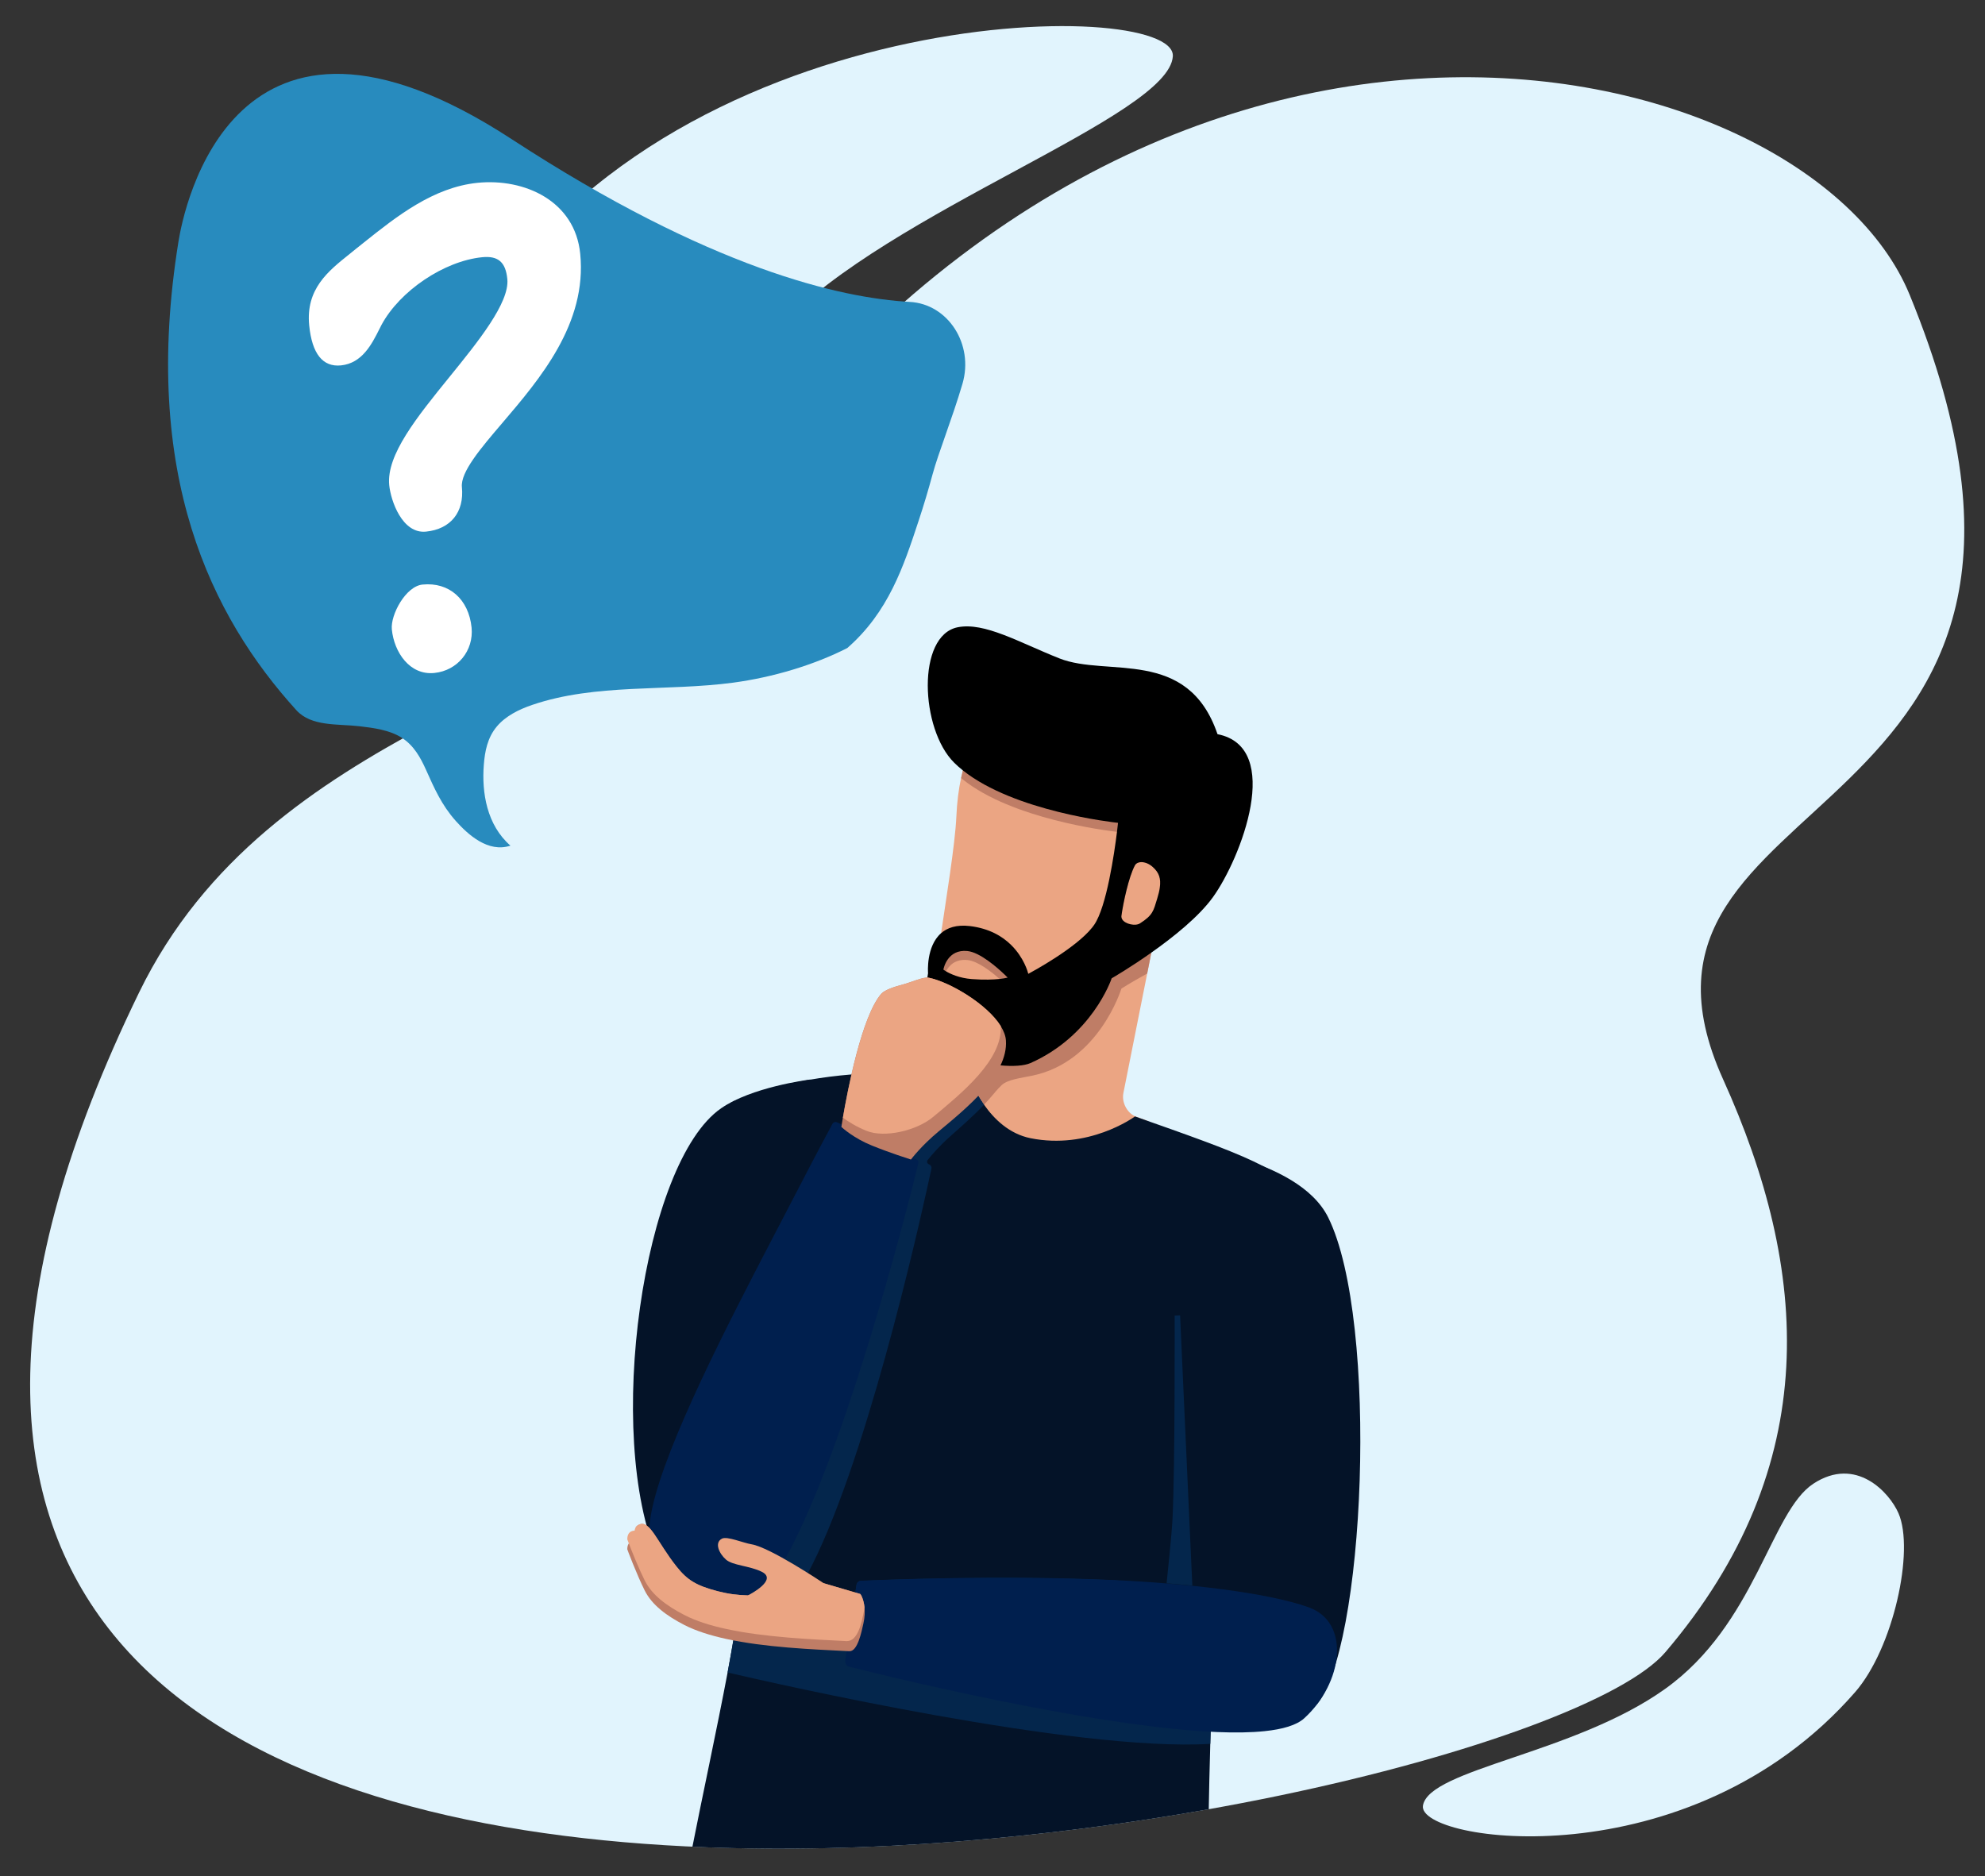 <?xml version="1.0" encoding="utf-8"?>
<!-- Generator: Adobe Illustrator 25.2.0, SVG Export Plug-In . SVG Version: 6.00 Build 0)  -->
<svg version="1.1" id="Layer_1" xmlns="http://www.w3.org/2000/svg" xmlns:xlink="http://www.w3.org/1999/xlink" x="0px" y="0px"
	 viewBox="0 0 3504.6 3312.8" style="enable-background:new 0 0 3504.6 3312.8;" xml:space="preserve">
<rect x="0" y="0" width="3504.6" height="3312.8" fill="#333333" stroke="none"/>
<style type="text/css">
	.st0{fill:#E1F4FD;}
	.st1{fill:#EBA583;}
	.st2{fill:#041328;}
	.st3{fill:#04264C;}
	.st4{fill:#001F4E;}
	.st5{fill:#BF7D66;}
	.st6{fill:#288BBE;}
	.st7{fill:#FFFFFF;}
</style>
<g>
	<path class="st0" d="M245.5,1752.6c231.9-476.7,799.3-520.9,976.9-786.7c780.5-1168,1966.4-891.2,2149.2-445.3
		c395.8,965.5-570.9,851.3-329.4,1385.2c152,336.1,179.3,681.4-101.8,1011.4C2663.6,3242.2-787.3,3875.5,245.5,1752.6z"/>
	<path class="st0" d="M774.8,1105.4C501.5,1087.2,756,715,834,580.2C1170.5-1.6,2077.1-7.5,2070.7,99.3s-500.6,272-693,476.8
		S1048.1,1123.6,774.8,1105.4z"/>
	<path class="st0" d="M3351.9,2672.1c28.5,65.4-8.9,238.2-76.8,316c-293.6,336.2-774.1,264.6-762.8,200
		c11.2-64.6,267.3-91.3,427.5-205.9c160.2-114.6,186.2-312.7,261.7-362.3C3277,2570.3,3336.1,2635.6,3351.9,2672.1z"/>
</g>
<path class="st1" d="M2036.8,1661.6l-4.1,20.6h0l-7.3,36.9l-42,210.9c-3.2,15.9,5.8,34.3,20.6,41.1c0,0,0,0,0,0l22.2,8.1
	c0.2,0.1,0.2,0.3,0.1,0.4l-74.9,67.4c-0.1,0.1-0.1,0.1-0.2,0.1l-237.9-52.8c-0.1,0-0.2-0.1-0.2-0.2l-6.2-65.1l-2.6-27.9
	c0-0.1,0.1-0.3,0.3-0.3l2,0c7,0.1,13.6-1.9,19.1-5.6c6.2-4.2,11-10.4,13.3-17.9c0,0,0,0,0-0.1c0.1-0.3,0.2-0.6,0.3-0.9
	c0.2-0.5,0.3-1,0.4-1.5l3.8-17.2l25.2-113.4l2.2-10.1l11.6-52.3l16.2-73c0-0.1,0.2-0.2,0.3-0.2l138.7,30.8l94,20.9l5,1.1
	C2036.7,1661.3,2036.8,1661.5,2036.8,1661.6z"/>
<path class="st2" d="M2291.4,2096.7c-2.1,10.1-94.8,463.7-132.8,709.5c-0.4,2.8-0.9,5.6-1.3,8.4c-5,33.1-9,62.1-11.5,85.4
	c-3.7,33.9-6.4,96.7-8.4,157.9v0.2c-0.2,7.1-0.4,14.1-0.6,21.1c-1.4,46.2-2.2,89.3-2.7,115.5c-283.3,50.5-606.1,80.1-911.6,66.2
	c15.9-81.3,43.5-208.9,62.1-307.7c3.8-20.3,7.2-39.3,10.1-56.5c3.2-19,5.7-35.7,7.3-49.3c0.5-4.1,0.9-7.9,1.2-11.4
	c0.1-1.7,0.3-3.5,0.4-5.2c0.4-4.6,0.7-9.4,1-14.3v0c1.1-15.9,1.9-33.4,2.6-52.5c0.5-13.3,0.8-27.3,1.1-41.9
	c1.9-96.2,0.2-218.2-2.7-336.9c-0.7-27.3-1.5-54.4-2.3-81c0,0,0,0,0,0c-5.7-189-13.6-350.7-13.9-356.6c0-0.1,0-0.2,0.1-0.2
	c3-1.5,51.8-25.7,140.8-41c21.9-3.8,46.3-7,73-9.2c6.9-0.6,14-1.1,21.2-1.5c51.4-3.1,110.7-2.4,177.4,5.1c2.8,0.3,5.4,0.3,8.3,0.1
	c0.2,0,0.5,0,0.8-0.1c0.1,0,0.2,0.1,0.3,0.2c0.6,1.8,5.7,16.1,16.1,34c2.9,5,6.3,10.4,10.1,15.8c17.5,25,44.3,51.4,82,59
	c102,20.5,181-36,184.3-38.4c0.1,0,0.1-0.1,0.2,0h0c91.4,32.2,161.5,56.8,208.9,79.2c51.2,24.2,76.2,44.8,78.4,46.1
	C2291.4,2096.5,2291.4,2096.6,2291.4,2096.7z"/>
<path class="st2" d="M2322.2,3012.5c-40.3,42.7-203.6,45.5-210.8,45.2c-0.1,0-0.2-0.1-0.2-0.2l-45.6-1037.1c0-0.2,0.1-0.3,0.3-0.3
	c9.2,1.2,225.6,21.8,279.1,129.6C2435.2,2331.8,2410.5,2919.1,2322.2,3012.5z"/>
<path class="st2" d="M1399.2,2728.3C1399.2,2728.4,1399.2,2728.4,1399.2,2728.3c-14,27.7-28.1,51.9-42.1,71.5
	c-39.8,55.8-149.7,37.1-194.2-45.1c-0.5-0.8-0.9-1.7-1.3-2.6c0-0.1-0.1-0.2-0.1-0.3c-94.9-217.8-26.4-699.4,111.6-794.8
	c53.7-37.2,150.7-49.9,157.2-50.8c0.2,0,0.3,0.1,0.3,0.3c-1.2,5.8-16.6,83.7-21.1,192.3C1401.6,2288.8,1424,2576.5,1399.2,2728.3z"
	/>
<path class="st3" d="M1737.5,1950.6c-19.4,20.3-40.9,39.1-59.3,55.4c-19.1,16.9-32.8,32.8-40.3,42.2c-2,2.5-1.1,6.3,1.9,7.6l1,0.4
	c2.8,1.2,4.3,4.2,3.7,7.1c-10.7,50.6-100.6,465.5-201.2,680.6c-13.1,28-26.5,52.7-39.8,72.7c-20.2,30.3-60.9,40.2-101.6,30.7
	c0.5-4.1,0.9-7.9,1.2-11.4c0.1-1.7,0.3-3.5,0.4-5.2c-15.1,2.2-31.4,1.2-47.8-3c-18.7-12-35.4-28.8-47.8-50c-0.5-0.8-1-1.7-1.4-2.6
	c0-0.1-10.3-18-11.7-20.5c-0.1-0.2-0.2-0.4-0.3-0.6c-23.3-51.2,38.2-209.1,110.9-368.9c44.3-97.5,92.7-195.6,128.6-270.7
	c28.1-58.8,49.4-101.6,56.7-116.1c1.5-3,5.1-4.3,8.2-3l8.3,3.6c0.1-0.9,0.2-2,0.4-3.2c0.3-2.4,0.7-5.4,1.2-8.9
	c2.7-19.6,8-54.5,15.7-91.3c51.4-3.1,110.7-2.4,177.4,5.1c2.8,0.3,5.4,0.3,8.3,0.1c0.2,0,0.5,0,0.8-0.1c0.1,0,0.2,0.1,0.3,0.2
	c0.6,1.8,5.7,16.1,16.1,34C1730.3,1939.8,1733.7,1945.2,1737.5,1950.6z"/>
<path class="st3" d="M2157.3,2814.6c-5,33.1-9,62.1-11.5,85.4c-3.7,33.9-6.4,96.7-8.4,157.9v0.2c-0.2,7.1-0.4,14.1-0.6,21.1
	c-237.7,14.4-767.1-106.1-852.2-126c3.8-20.3,7.2-39.3,10.1-56.5c4.2-24.8,7.1-45.7,8.4-60.7c0.1-1.7,0.3-3.5,0.4-5.2
	c0.4-4.6,0.7-9.4,1-14.3v0c63,5.5,109-17.8,150.1-20.5c0,0,0.1,0,0.1,0l55.4,16.3l2.1-13.8c0.6-3.9,3.8-6.8,7.8-7
	c39.7-1.8,247.5-10.3,446.7-1.2C2037,2795.6,2102.7,2803.5,2157.3,2814.6z"/>
<path class="st4" d="M1621.4,2054.3c-12.3,50.2-114.9,462.2-222.2,674c-14,27.6-28.1,51.9-42,71.5c-12.4,17.4-31.7,27.5-53.6,30.8
	c-15.1,2.2-31.4,1.2-47.8-3c-36-9.3-71.8-33.9-92.9-72.8c-0.5-0.8-0.9-1.7-1.3-2.7c0-0.1-9.7-18.3-11-20.8c-0.1-0.2-0.2-0.4-0.3-0.6
	c-24.5-58.6,63.5-250.2,153-426.7c0,0,0,0,0,0c38-74.9,76.2-147.1,106.2-205.2c29.9-57.9,52.5-100,60.2-114.3c1.6-3,5.2-4.1,8.3-2.7
	l29.7,13.9l110.2,51.4C1620.6,2048.4,1622.1,2051.4,1621.4,2054.3z"/>
<path class="st4" d="M2302.5,3034.2c-13.4,12.1-37.8,19.3-70,22.6c-192.2,20-663-96.1-732.8-113.7c-5-1.2-8.2-6.1-7.4-11.1l2.5-16.6
	l15.3-103.4l2.1-13.8c0.6-3.9,3.8-6.8,7.8-7c39.7-1.8,247.5-10.3,446.7-1.2c126.9,5.8,268.9,21.6,343.3,47.9
	C2385.5,2864.5,2371,2972.1,2302.5,3034.2z"/>
<path class="st1" d="M2170,1455c-4.9,91-60.2,168.5-138.5,205.2c-21.2,9.9-44,16.9-68,20.2c-0.1,0-0.2,0.1-0.2,0.1
	c-26.7,59.4-69.2,118.2-137,154.9c-19.4,10.5-50.7,22.3-83.1,22.1c-35-0.2-71.4-14.7-95.2-60.3c-5.6-10.7,1.2-65.6,10.8-130.9
	c11.7-79.8,27.5-175.3,29.7-224.4c1.1-25,3.9-47.6,8.3-68.1c27.1-127,113.9-170.9,225.4-172.7
	C2062.8,1198.9,2177.5,1314.8,2170,1455z"/>
<path class="st5" d="M1778.7,1742.3c-0.9,0.2-3,0.7-6.5,1.3c-1.1,0.2-2.3,0.3-3.7,0.5c-10.2,1.3-27.7,2.5-52.8,0.7
	c-29.9-2.3-48.3-15.3-50-16.6c-0.1-0.1-0.1-0.1-0.1-0.2c0.2-1,1.3-6.6,4.6-12.9c5.3-10.1,16.2-22,37.9-19.9
	c18,1.8,41.7,20.1,56.6,33.3c2.2,2,4.3,3.8,6,5.5c1.1,1,2.1,1.9,2.9,2.8c2.7,2.5,4.5,4.4,5.2,5.1
	C1779,1742,1778.9,1742.3,1778.7,1742.3z M2043,1603c-6.6,21.7-7.6,28.9-30.4,43.5c-9.9,6.3-34.5-0.8-32.7-13.5
	c0.4-2.9,0.9-6.1,1.5-9.6v0c-1.2-1.9-1.8-4.1-1.5-6.4c3.2-22.9,12.9-68.9,23.9-89.2c4.1-7.6,19-8.2,31.4,2.9
	c11.1,9.9,14.8,20.4,12.5,36.5C2049.4,1576.5,2047.6,1587.7,2043,1603z M1922.3,1201.2c-107.4,1.7-191.9,42.6-222.2,159.3
	c-1.1,4.4-2.2,8.8-3.2,13.4c1,0.9,2.1,1.7,3.2,2.6c87.5,69.7,252.8,90.1,272,92.3c0.8,0.1,1.3,0.1,1.6,0.2c0.1,0,0.2,0.1,0.2,0.3
	c-0.7,6.1-13.3,122.5-36.5,170.1c-1.8,3.6-3.6,6.8-5.5,9.5c-1,1.5-2.2,3-3.3,4.5c-29.6,37.4-107.5,79.1-112.8,82
	c-0.2,0.1-0.3,0-0.4-0.2c-0.8-3.1-7.6-28.4-30.3-50.7c-1-0.9-1.9-1.9-2.9-2.8c-15.6-14.2-38-26.7-69.8-30.5
	c-23.7-2.8-39.8,3-50.8,12.6c-1,0.8-1.9,1.7-2.8,2.6c-3.7,25-6.9,48.4-9.2,68.5c-3.7,32.4-5,55.8-1.6,62.4
	c23.8,45.6,60.1,60,95.2,60.3l-3.8,17.2c-0.1,0.5-0.2,1-0.4,1.5c-0.1,0.3-0.2,0.6-0.3,0.9c0,0,0,0,0,0.1
	c-2.3,7.5-7.1,13.7-13.3,17.9c-4.5,3-9.7,4.9-15.2,5.4c0.2,0,0.5,0,0.8-0.1c0.1,0,0.2,0.1,0.3,0.2c0.6,1.8,5.7,16.1,16.1,34
	c2.2,3.7,6.8,10.7,10.1,15.7c6.1-6.4,11.9-12.9,17.4-19.5c0,0,0,0,0.1-0.1c1-1.3,2-2.6,3.2-3.9c0.1-0.1,0.1-0.1,0.2-0.2
	c2.9-3.4,6.2-6.9,9.9-10.5c10.6-10.2,34.5-12.7,55.4-17.1c115.8-24.7,155.1-150.2,156.2-153.5c0,0,14.1-9.2,45.5-26.6l7.3-36.9h0
	l4.1-20.6c0-0.1-0.1-0.3-0.2-0.3l-5-1.1c78.3-36.7,133.6-114.2,138.5-205.2C2177.5,1314.8,2062.8,1198.9,1922.3,1201.2z"/>
<path d="M2149.7,1296.4c-0.1,0-0.2-0.1-0.2-0.2c-52.6-154-194.6-100.1-279-133.6c-71.3-28.3-132.2-64.5-179.7-55
	c-72.6,14.6-66.1,179.9-6.1,239.2c4.8,4.8,10,9.3,15.4,13.6c91,72.5,266.1,91.7,273.6,92.5c0.1,0,0.2,0.1,0.2,0.3
	c-0.1,1.2-0.7,6.9-1.8,15.6c-4.7,37.8-18.4,132.4-40.2,164.1c-1,1.5-2.2,3-3.3,4.5c-29.6,37.4-107.5,79.1-112.8,82
	c-0.2,0.1-0.3,0-0.4-0.2c-0.8-3.1-7.6-28.4-30.3-50.7c-15.6-15.4-38.8-29.2-72.8-33.3c-23.7-2.8-39.8,3-50.8,12.6
	c-26.6,23.3-23.1,69.2-23,70.6v0.1c-0.1,0.3-0.6,3.1-1.2,7.7c-3.5,23.7-11.1,95.4,18.8,119.4c17.9,14.4,50.5,25.7,82.6,31.7
	c9.4,1.8,18.8,3.1,27.7,3.9c22.1,2,41.7,0.9,53-4.1c108.2-48,142.2-146.3,143.3-149.6c0-0.1,0.1-0.1,0.1-0.1
	c1.8-1,32.8-19,69.7-45.1h0c38.6-27.2,83.7-63.2,108.7-97.7C2190.8,1516.1,2266.8,1319.5,2149.7,1296.4z M1778.7,1726.3
	c-0.9,0.2-3,0.7-6.5,1.3c-2,0.3-4.5,0.7-7.5,1c-10.5,1.1-26.8,1.9-49,0.2c-22.2-1.7-38.1-9.3-45.5-13.7c-2.6-1.5-4.1-2.6-4.5-2.9
	c-0.1-0.1-0.1-0.1-0.1-0.2c0.5-2.6,7.4-36.3,42.5-32.7c22.3,2.3,53.2,29.7,65.6,41.6c2.7,2.5,4.5,4.4,5.2,5.1
	C1779,1726,1778.9,1726.3,1778.7,1726.3z M2047.7,1567.2c-0.8,5.8-2.4,12.3-4.7,19.8c-6.6,21.7-7.6,28.9-30.4,43.5
	c-8,5.1-25.8,1.4-31.2-7v0c-1.2-1.9-1.8-4.1-1.5-6.4c3.2-22.9,12.9-68.9,23.9-89.2c4.1-7.6,19-8.2,31.4,2.9
	C2046.4,1540.7,2050,1551.1,2047.7,1567.2z"/>
<g>
	<path class="st5" d="M1656.8,1998.1c-29.6,24.6-46.9,47.2-48.4,49.2c-0.1,0.1-0.2,0.1-0.3,0.1c-2.7-0.9-37.4-11.9-68.9-24.7
		c-31.7-12.8-52-31.2-53.6-32.7c-0.1-0.1-0.1-0.1-0.1-0.2c0.1-0.9,1-6.8,2.6-16.2c8-46.6,33.2-179.6,68-219
		c6.2-6.9,24.1-12.6,38.2-16.3c14.4-3.7,36-13.8,45.3-11.9c36.9,7.4,102.7,46.2,127.1,85.2c5.4,8.7,8.8,17.3,9.3,25.7
		C1780,1897.3,1707.1,1956.3,1656.8,1998.1z"/>
	<path class="st1" d="M1647.5,1972.2c-29.6,24.6-86,37.4-117.6,24.6c-18.1-7.3-32.4-16.4-41.7-23.2c8-46.6,33.2-179.6,68-219
		c6.2-6.9,24.1-12.6,38.2-16.3c14.4-3.7,36-13.8,45.3-11.9c36.9,7.4,102.7,46.2,127.1,85.2
		C1770.5,1871.5,1697.7,1930.4,1647.5,1972.2z"/>
</g>
<g>
	<path class="st5" d="M1524.3,2867c-3.2,14.2-10.1,49.3-24.7,48.6c-1.6-0.1-3.2-0.2-4.8-0.2c-61.5-3.1-144.6-6.5-212.9-21.5
		c-27.7-6.1-53-14-73.5-24.5c-31.4-16.2-57.3-35.2-70.2-61.1c-14.1-28.3-30.7-72.1-30.7-72.7c0-4.7,1.1-8,2.7-10.3
		c4.2-6.1,12.3-5.1,14.5-4.7c0.2,0,0.4-0.2,0.3-0.4c-1.1-2-5.3-10.1-4.5-17.4c1.9-0.1,3.4,0.2,4.2,0.3c0.2,0,0.4-0.2,0.3-0.4
		c-0.5-0.9-1.6-3-2.6-5.7c1.2-1.9,3-3.6,5.7-4.8c19.4-9.4,31.8,30.5,66.7,74.3c18.4,23,33.8,33.2,72.8,43.3
		c9.4,2.4,18.4,4.2,27.1,5.3c68.2,9.1,116.9-16.6,160-19.4c0,0,0.1,0,0.1,0l55.4,16.3l3.9,1.1c0,0,1.1,0.3,4.6,1.4
		c1,0.3,6.1,8.8,7.6,23.4C1527.1,2845.9,1526.9,2855.8,1524.3,2867z"/>
	<path class="st1" d="M1452.7,2821.7c-4.8,0.6-92,12.2-131.9-4.3c-0.2-0.1-0.2-0.4,0-0.5c5.4-2.8,52.2-27.6,24.2-41.5
		c-21.7-10.8-51.3-11-63.3-21.6c-11.9-10.5-21.1-29.8-6.9-37c9-4.6,37.2,7.6,52.3,10.1c32.3,5.4,123.7,66.3,127.5,68.9
		c0.1,0.1,0.1,0.1,0.1,0.2l-1.8,25.5C1452.9,2821.6,1452.8,2821.7,1452.7,2821.7z"/>
	<path class="st1" d="M1518.6,2814.5c-3.5-1.1-4.5-1.3-4.6-1.4l-3.9-1.1l-55.4-16.3c0,0-0.1,0-0.1,0c-43.2,2.9-91.8,28.6-160,19.4
		c-8.7-1.1-17.7-2.9-27.1-5.3c-39.1-10.1-54.5-20.3-72.8-43.3c-34.9-43.8-47.3-83.6-66.7-74.3c-2.6,1.3-4.5,2.9-5.7,4.8
		c-1.1,1.8-1.7,3.7-1.9,5.7c-5.2,0.2-12.9,2.6-12.9,15.3c0,0.1,1,2.8,2.7,7.2c5.2,13.7,17.4,44.1,28.1,65.5
		c12.9,25.9,38.8,44.9,70.2,61.1c20.5,10.6,45.8,18.5,73.5,24.5c68.3,14.9,151.4,18.4,212.9,21.5c20.3,0.3,26.3-34.1,29.5-48.4
		c0.9-4.1,1.5-8,1.9-11.6C1524.7,2823.4,1519.6,2814.8,1518.6,2814.5z"/>
</g>
<g>
	<path class="st3" d="M2105.1,2799.8c-14.8-1.5-30-2.9-45.4-4.1c1-9.9,9.1-86.5,10.4-113.3c4.6-89.7,3.8-359.4,3.8-359.4l9.6-0.4
		L2105.1,2799.8z"/>
</g>
<g>
	<path class="st6" d="M315.2,425.9c8.8-54.2,95.4-501.7,588-180.3c350.8,228.9,580.6,280.7,703.2,287.5
		c67.5,3.7,113.3,74.9,92.9,144.5c-18,61.2-42.7,122.5-52.8,159.9c-7.5,27.7-15.7,55.2-24.8,82.6c-26.5,80.4-53.1,160.7-125.8,224.2
		c-59,30-131,51.6-201.4,61.1c-117.3,15.7-242.6,1-354.9,39.3c-24.1,8.2-47.2,19.9-62.5,38.2c-16.5,19.7-21.1,43.9-22.9,67.6
		c-3.8,48.8,5.1,106.1,47,142.7c-39.3,13.1-75-19.6-96.4-43.5c-25.1-28.1-38.2-58.1-52.8-90.7c-9.4-20.9-21.2-42.7-42.8-56.4
		c-20.9-13.4-49.1-17.3-74.3-20.2c-38.8-4.5-85.1,0.9-111.7-28.4C373.6,1089.1,248.4,838.7,315.2,425.9z"/>
</g>
<g>
	<path class="st7" d="M746,1032.2c-29.9,3-56.7,53.6-54.2,79.1c4,40.6,31.7,81.4,75,77c41-4.1,69.8-39.4,65.8-80.2
		C827.5,1057.9,792.8,1027.5,746,1032.2z"/>
	<path class="st7" d="M843.2,322.8c-78.4,7.9-143.3,59.6-200.5,105.2c-4.4,3.5-8.9,7.1-13.4,10.7c-4.1,3.3-8.1,6.6-12.1,9.8
		c-38.2,30.5-77.6,62-71.3,126c5,50.2,23.9,73.9,56.1,70.7c37.4-3.8,54.4-37.4,68-64.5c1.2-2.5,2.5-4.9,3.6-7.1
		C706,513.5,784,461,851.1,454.2c28.3-2.9,41.7,8.6,44.6,38.5c4.2,41.8-52.1,111.2-101.8,172.5c-57.6,71-112,138.1-106.7,191.4
		c2.7,27.5,22.9,86.4,65,82.1c43.5-4.4,67.7-34.5,63.3-78.6c-2.6-26.5,33.1-68.4,71-112.8c66.9-78.4,150.2-176,137.9-299.2
		C1015.2,354.8,926.2,314.5,843.2,322.8z"/>
</g>
</svg>
